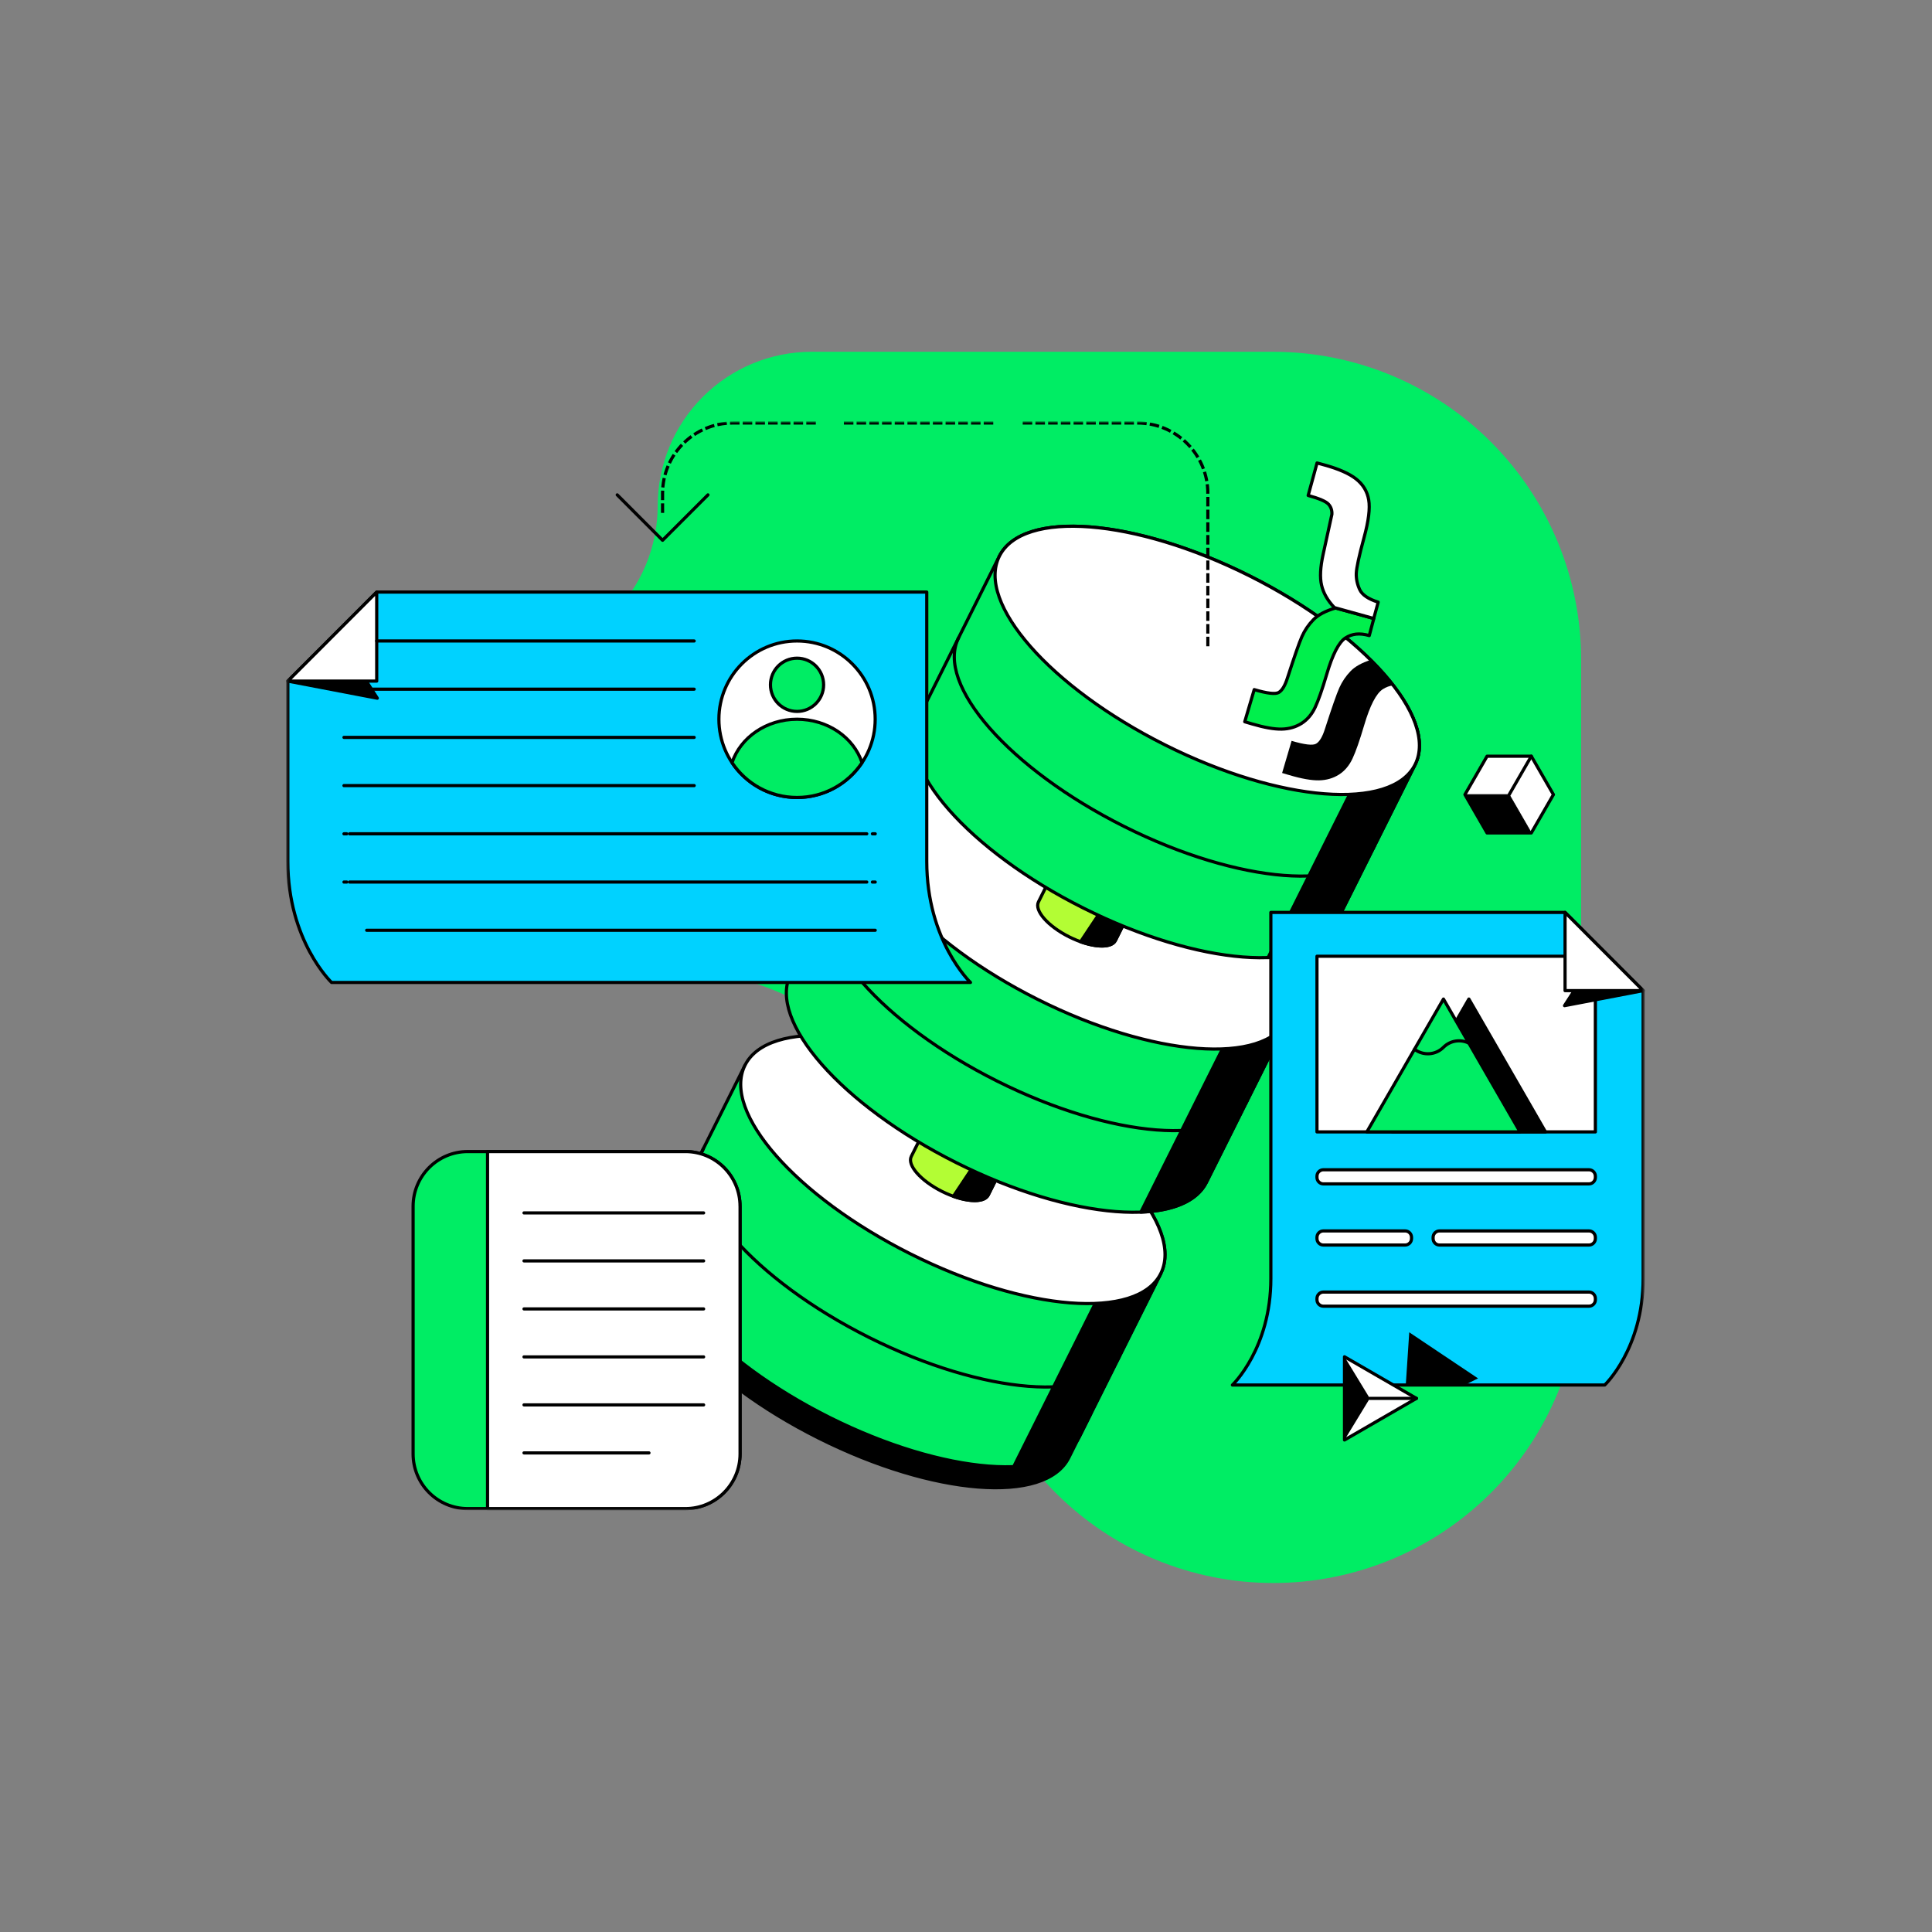 <?xml version="1.0" encoding="utf-8"?>
<svg xmlns="http://www.w3.org/2000/svg" width="696" height="696" viewBox="0 0 696 696" fill="none">
<rect x="0" y="0" width="696" height="696" fill="#808080" stroke="none"/>
<g clip-path="url(#clip0_535_231)">
<path d="M569.594 237.613V459.387C569.594 488.796 557.911 517 537.115 537.795C516.319 558.59 488.114 570.274 458.705 570.274C429.295 570.274 401.089 558.59 380.294 537.795C359.499 517 347.816 488.796 347.816 459.387C347.806 429.981 336.119 401.783 315.326 380.99C294.532 360.196 266.332 348.51 236.927 348.5H181.491C166.787 348.5 152.684 342.659 142.287 332.261C131.888 321.863 126.047 307.761 126.047 293.057C126.047 278.352 131.888 264.25 142.287 253.852C152.684 243.455 166.787 237.613 181.491 237.613C196.195 237.609 210.295 231.765 220.692 221.369C231.088 210.972 236.931 196.873 236.936 182.17C236.942 167.469 242.783 153.371 253.178 142.975C263.573 132.578 277.669 126.734 292.371 126.727H458.705C488.112 126.737 516.31 138.423 537.104 159.216C557.897 180.009 569.584 208.208 569.594 237.613Z" fill="#00ED64"/>
<mask id="mask0_535_231" style="mask-type:luminance" maskUnits="userSpaceOnUse" x="103" y="151" width="490" height="393">
<path d="M592.458 151.876H103.184V543.981H592.458V151.876Z" fill="white"/>
</mask>
<g mask="url(#mask0_535_231)">
<path d="M243.124 434.328L235.245 450.098C226.841 466.911 253.558 497.348 294.922 518.074C336.286 538.801 376.619 541.967 385.023 525.145L392.902 509.375L243.124 434.328Z" fill="black" stroke="black" stroke-width="1.143" stroke-linecap="round" stroke-linejoin="round"/>
<path d="M268.387 383.772L239.013 442.573C230.609 459.385 257.326 489.822 298.69 510.549C340.053 531.276 380.387 534.442 388.79 517.62L418.165 458.818C426.568 442.007 399.852 411.569 358.487 390.843C317.124 370.117 276.79 366.951 268.387 383.772Z" fill="#00ED64"/>
<path d="M418.164 458.82L388.79 517.621C380.387 534.432 340.053 531.266 298.69 510.55C257.326 489.823 230.609 459.396 239.013 442.574L268.387 383.772" stroke="black" stroke-width="1.143" stroke-linecap="round" stroke-linejoin="round"/>
<path d="M403.155 488.872C394.75 505.684 354.417 502.517 313.053 481.801C271.69 461.075 244.972 430.648 253.376 413.826" stroke="black" stroke-width="1.143" stroke-linecap="round" stroke-linejoin="round"/>
<path d="M412.599 433.469L365.184 528.372C376.872 527.907 385.407 524.387 388.78 517.63L418.155 458.829C421.529 452.072 419.235 443.12 412.599 433.469Z" fill="black" stroke="black" stroke-width="1.143" stroke-linecap="round" stroke-linejoin="round"/>
<path d="M418.156 458.812C426.558 441.995 399.842 411.563 358.482 390.84C317.123 370.117 276.784 366.952 268.381 383.769C259.979 400.586 286.697 431.017 328.056 451.74C369.415 472.462 409.754 475.629 418.156 458.812Z" fill="white" stroke="black" stroke-width="1.143" stroke-linecap="round" stroke-linejoin="round"/>
<path d="M333.72 405.732L328.285 416.618C326.73 419.733 331.679 425.367 339.326 429.2C346.983 433.034 354.448 433.621 356.003 430.506L361.437 419.622C362.993 416.505 358.043 410.872 350.396 407.038C342.741 403.204 335.276 402.617 333.72 405.732Z" fill="#B3FD34" stroke="black" stroke-width="1.143" stroke-linecap="round" stroke-linejoin="round"/>
<path d="M356.709 411.074L343.466 430.972C349.507 433.126 354.73 433.055 356.002 430.507L361.437 419.622C362.497 417.488 360.518 414.18 356.709 411.074Z" fill="black" stroke="black" stroke-width="1.143" stroke-linecap="round" stroke-linejoin="round"/>
<path d="M461.397 372.292C469.801 355.479 443.084 325.042 401.72 304.316C360.357 283.589 320.024 280.424 311.619 297.245" stroke="black" stroke-width="1.143" stroke-linecap="round" stroke-linejoin="round"/>
<path d="M314.195 292.076L284.821 350.878C276.417 367.689 303.134 398.127 344.498 418.852C385.862 439.579 426.195 442.746 434.599 425.924L463.973 367.122C472.376 350.311 445.659 319.873 404.295 299.147C362.932 278.421 322.599 275.254 314.195 292.076Z" fill="#00ED64"/>
<path d="M458.417 341.763L411.003 436.666C422.69 436.201 431.225 432.681 434.599 425.924L463.973 367.123C467.346 360.366 465.053 351.414 458.417 341.763Z" fill="black" stroke="black" stroke-width="1.143" stroke-linecap="round" stroke-linejoin="round"/>
<path d="M463.967 367.122C472.369 350.305 445.653 319.873 404.293 299.151C362.934 278.427 322.595 275.262 314.192 292.079C305.791 308.896 332.508 339.327 373.866 360.05C415.226 380.773 455.565 383.939 463.967 367.122Z" fill="white" stroke="black" stroke-width="1.143" stroke-linecap="round" stroke-linejoin="round"/>
<path d="M463.983 367.123L434.609 425.924C426.205 442.735 385.872 439.57 344.508 418.854C303.144 398.127 276.427 367.699 284.832 350.878L314.205 292.077" stroke="black" stroke-width="1.143" stroke-linecap="round" stroke-linejoin="round"/>
<path d="M379.538 314.028L374.103 324.912C372.548 328.027 377.497 333.662 385.144 337.496C392.801 341.329 400.265 341.916 401.82 338.8L407.255 327.916C408.811 324.801 403.861 319.167 396.214 315.332C388.558 311.499 381.093 310.912 379.538 314.028Z" fill="#B3FD34" stroke="black" stroke-width="1.143" stroke-linecap="round" stroke-linejoin="round"/>
<path d="M402.528 319.367L389.284 339.264C395.325 341.419 400.548 341.348 401.82 338.799L407.255 327.915C408.316 325.781 406.336 322.472 402.528 319.367Z" fill="black" stroke="black" stroke-width="1.143" stroke-linecap="round" stroke-linejoin="round"/>
<path d="M360.013 200.369L330.639 259.17C322.235 275.981 348.953 306.419 390.316 327.146C431.68 347.872 472.013 351.038 480.417 334.216L509.791 275.415C518.194 258.603 491.478 228.166 450.114 207.439C408.75 186.713 368.417 183.547 360.013 200.369Z" fill="#00ED64"/>
<path d="M509.791 275.415C518.194 258.603 491.477 228.166 450.113 207.439C408.75 186.713 368.417 183.547 360.013 200.369" stroke="black" stroke-width="1.143" stroke-linecap="round" stroke-linejoin="round"/>
<path d="M509.791 275.415L480.417 334.216C472.013 351.029 431.68 347.862 390.316 327.146C348.953 306.419 322.235 275.991 330.639 259.17L360.013 200.369" stroke="black" stroke-width="1.143" stroke-linecap="round" stroke-linejoin="round"/>
<path d="M495.104 304.821C486.7 321.632 446.366 318.466 405.003 297.749C363.639 277.024 336.922 246.596 345.326 229.775" stroke="black" stroke-width="1.143" stroke-linecap="round" stroke-linejoin="round"/>
<path d="M449.286 396.517C440.882 413.329 400.548 410.162 359.185 389.446C317.821 368.719 291.104 338.293 299.507 321.47" stroke="black" stroke-width="1.143" stroke-linecap="round" stroke-linejoin="round"/>
<path d="M504.235 250.068L456.821 344.971C468.508 344.505 477.043 340.985 480.417 334.228L509.791 275.427C513.164 268.67 510.871 259.718 504.235 250.068Z" fill="black" stroke="black" stroke-width="1.143" stroke-linecap="round" stroke-linejoin="round"/>
<path d="M509.793 275.419C518.196 258.601 491.479 228.169 450.119 207.447C408.761 186.724 368.421 183.558 360.018 200.376C351.617 217.193 378.334 247.625 419.693 268.347C461.052 289.07 501.391 292.236 509.793 275.419Z" fill="white" stroke="black" stroke-width="1.143" stroke-linecap="round" stroke-linejoin="round"/>
<path d="M135.709 213.297H333.86V310.283C333.86 338.981 349.618 353.931 349.618 353.931H119.446C119.446 353.931 103.688 338.981 103.688 310.283V245.363L135.709 213.297Z" fill="#00D2FF" stroke="black" stroke-width="1.143" stroke-linecap="round" stroke-linejoin="round"/>
<path d="M131.952 245.363L135.921 251.523L103.688 245.363H131.952Z" fill="black" stroke="black" stroke-width="1.143" stroke-linecap="round" stroke-linejoin="round"/>
<path d="M135.709 213.297V245.363H103.688L135.709 213.297Z" fill="white" stroke="black" stroke-width="1.143" stroke-linecap="round" stroke-linejoin="round"/>
<path d="M287.133 287.292C302.682 287.292 315.285 274.67 315.285 259.1C315.285 243.53 302.682 230.909 287.133 230.909C271.586 230.909 258.982 243.53 258.982 259.1C258.982 274.67 271.586 287.292 287.133 287.292Z" fill="white" stroke="black" stroke-width="1.143" stroke-linecap="round" stroke-linejoin="round"/>
<path d="M250.073 230.909H135.709" stroke="black" stroke-width="1.143" stroke-linecap="round" stroke-linejoin="round"/>
<path d="M250.074 248.277H123.912" stroke="black" stroke-width="1.143" stroke-linecap="round" stroke-linejoin="round"/>
<path d="M250.074 265.645H123.912" stroke="black" stroke-width="1.143" stroke-linecap="round" stroke-linejoin="round"/>
<path d="M250.074 283.012H123.912" stroke="black" stroke-width="1.143" stroke-linecap="round" stroke-linejoin="round"/>
<path d="M315.297 300.38H314.286" stroke="black" stroke-width="1.143" stroke-linecap="round" stroke-linejoin="round"/>
<path d="M312.246 300.38H125.942" stroke="black" stroke-width="1.143" stroke-linecap="round" stroke-linejoin="round"/>
<path d="M124.921 300.38H123.912" stroke="black" stroke-width="1.143" stroke-linecap="round" stroke-linejoin="round"/>
<path d="M315.297 317.759H314.286" stroke="black" stroke-width="1.143" stroke-linecap="round" stroke-linejoin="round"/>
<path d="M312.246 317.759H125.942" stroke="black" stroke-width="1.143" stroke-linecap="round" stroke-linejoin="round"/>
<path d="M124.921 317.759H123.912" stroke="black" stroke-width="1.143" stroke-linecap="round" stroke-linejoin="round"/>
<path d="M315.296 335.128H132.104" stroke="black" stroke-width="1.143" stroke-linecap="round" stroke-linejoin="round"/>
<path d="M287.134 287.29C296.901 287.29 305.507 282.314 310.548 274.748C307.547 265.694 298.204 259.099 287.134 259.099C276.062 259.099 266.709 265.704 263.719 274.748C268.77 282.314 277.376 287.29 287.134 287.29Z" fill="#00ED64" stroke="black" stroke-width="1.143" stroke-linecap="round" stroke-linejoin="round"/>
<path d="M287.134 256.288C292.422 256.288 296.709 251.994 296.709 246.698C296.709 241.402 292.422 237.109 287.134 237.109C281.844 237.109 277.557 241.402 277.557 246.698C277.557 251.994 281.844 256.288 287.134 256.288Z" fill="#00ED64" stroke="black" stroke-width="1.143" stroke-linecap="round" stroke-linejoin="round"/>
<path d="M246.911 414.848H168.506C157.634 414.848 148.82 423.675 148.82 434.563V523.761C148.82 534.649 157.634 543.476 168.506 543.476H246.911C257.784 543.476 266.598 534.649 266.598 523.761V434.563C266.598 423.675 257.784 414.848 246.911 414.848Z" fill="#00ED64" stroke="black" stroke-width="1.143" stroke-linecap="round" stroke-linejoin="round"/>
<path d="M266.608 434.563V523.761C266.608 534.646 257.79 543.476 246.922 543.476H175.639V414.848H246.911C257.781 414.848 266.598 423.679 266.598 434.563H266.608Z" fill="white" stroke="black" stroke-width="1.143" stroke-linecap="round" stroke-linejoin="round"/>
<path d="M253.478 454.235H188.77" stroke="black" stroke-width="1.143" stroke-linecap="round" stroke-linejoin="round"/>
<path d="M253.478 471.535H188.77" stroke="black" stroke-width="1.143" stroke-linecap="round" stroke-linejoin="round"/>
<path d="M253.478 488.821H188.77" stroke="black" stroke-width="1.143" stroke-linecap="round" stroke-linejoin="round"/>
<path d="M253.478 506.109H188.77" stroke="black" stroke-width="1.143" stroke-linecap="round" stroke-linejoin="round"/>
<path d="M233.79 523.406H188.77" stroke="black" stroke-width="1.143" stroke-linecap="round" stroke-linejoin="round"/>
<path d="M253.478 436.95H188.77" stroke="black" stroke-width="1.143" stroke-linecap="round" stroke-linejoin="round"/>
<path d="M255.034 178.278L238.69 194.635L222.356 178.278" stroke="black" stroke-width="1.143" stroke-linecap="round" stroke-linejoin="round"/>
<path d="M369.002 152.383H409.78C423.78 152.383 435.124 163.742 435.124 177.762V232.497" stroke="black" stroke-width="1.143" stroke-linecap="square" stroke-linejoin="round" stroke-dasharray="2.29 2.29"/>
<path d="M304.578 152.383H359.164" stroke="black" stroke-width="1.143" stroke-miterlimit="10" stroke-linecap="square" stroke-dasharray="2.29 2.29"/>
<path d="M238.689 184.196V177.762C238.689 163.742 250.032 152.383 264.033 152.383H295.518" stroke="black" stroke-width="1.143" stroke-linecap="square" stroke-linejoin="round" stroke-dasharray="2.29 2.29"/>
<path d="M563.811 328.695H457.822V460.589C457.822 485.807 443.972 498.947 443.972 498.947H578.104C578.104 498.947 591.942 485.807 591.942 460.589V356.866L563.801 328.684L563.811 328.695Z" fill="#00D2FF" stroke="black" stroke-width="1.143" stroke-linecap="round" stroke-linejoin="round"/>
<path d="M572.417 465.464H476.75C475.473 465.464 474.438 466.502 474.438 467.781V468.236C474.438 469.515 475.473 470.552 476.75 470.552H572.417C573.695 470.552 574.731 469.515 574.731 468.236V467.781C574.731 466.502 573.695 465.464 572.417 465.464Z" fill="white" stroke="black" stroke-width="1.143" stroke-linecap="round" stroke-linejoin="round"/>
<path d="M572.417 421.401H476.75C475.473 421.401 474.438 422.439 474.438 423.718V424.173C474.438 425.452 475.473 426.489 476.75 426.489H572.417C573.695 426.489 574.731 425.452 574.731 424.173V423.718C574.731 422.439 573.695 421.401 572.417 421.401Z" fill="white" stroke="black" stroke-width="1.143" stroke-linecap="round" stroke-linejoin="round"/>
<path d="M506.184 443.434H476.75C475.473 443.434 474.438 444.471 474.438 445.75V446.205C474.438 447.485 475.473 448.522 476.75 448.522H506.184C507.462 448.522 508.498 447.485 508.498 446.205V445.75C508.498 444.471 507.462 443.434 506.184 443.434Z" fill="white" stroke="black" stroke-width="1.143" stroke-linecap="round" stroke-linejoin="round"/>
<path d="M572.417 443.434H518.589C517.311 443.434 516.275 444.471 516.275 445.75V446.205C516.275 447.485 517.311 448.522 518.589 448.522H572.417C573.695 448.522 574.73 447.485 574.73 446.205V445.75C574.73 444.471 573.695 443.434 572.417 443.434Z" fill="white" stroke="black" stroke-width="1.143" stroke-linecap="round" stroke-linejoin="round"/>
<path d="M574.731 344.483H474.438V407.765H574.731V344.483Z" fill="white" stroke="black" stroke-width="1.143" stroke-linecap="round" stroke-linejoin="round"/>
<path d="M567.115 356.875L563.619 362.286L591.953 356.875H567.115Z" fill="black" stroke="black" stroke-width="1.143" stroke-linecap="round" stroke-linejoin="round"/>
<path d="M563.811 328.693V356.875H591.953L563.811 328.693Z" fill="white" stroke="black" stroke-width="1.143" stroke-linecap="round" stroke-linejoin="round"/>
<path d="M529.164 359.909L542.962 383.833L556.76 407.765H529.164H501.568L515.366 383.833L529.164 359.909Z" fill="black" stroke="black" stroke-width="1.143" stroke-linecap="round" stroke-linejoin="round"/>
<path d="M520.004 359.909L533.802 383.833L547.6 407.765H520.004H492.407L506.206 383.833L520.004 359.909Z" fill="#00ED64" stroke="black" stroke-width="1.143" stroke-linecap="round" stroke-linejoin="round"/>
<path d="M529.164 375.792C526.194 374.305 522.478 374.801 520.003 377.288C517.154 380.142 512.689 380.374 509.578 377.997" stroke="black" stroke-width="1.143" stroke-linecap="round" stroke-linejoin="round"/>
<path d="M527.639 498.946L532.467 496.559L520.074 488.264L507.679 479.959L506.7 494.859L506.427 498.946H527.639Z" fill="black"/>
<path d="M481.144 219.042L494.911 222.806L493.276 228.965C489.75 227.954 487.083 228.288 484.7 229.815C482.326 231.343 480.073 235.692 477.962 242.865C476.346 248.327 474.952 252.322 473.771 254.83C472.589 257.339 470.962 259.261 468.892 260.586C466.81 261.902 464.437 262.599 461.751 262.66C459.063 262.72 455.477 262.094 450.982 260.769L448.417 260.01L451.831 248.427C456.518 249.814 459.457 250.157 460.659 249.46C461.872 248.761 462.922 247.011 463.811 244.219C466.306 236.512 468.033 231.545 469.023 229.309C470.023 227.074 471.386 225.061 473.124 223.271C474.862 221.479 477.529 220.075 481.144 219.032V219.042Z" fill="#00EF4C" stroke="black" stroke-width="1.143" stroke-linecap="round" stroke-linejoin="round"/>
<path d="M480.67 218.871L494.882 222.816L496.498 216.929C492.933 215.815 490.71 214.298 489.831 212.397C488.952 210.495 488.538 208.563 488.599 206.581C488.66 204.608 489.589 200.299 491.397 193.663C493.044 187.644 493.599 183.112 493.073 180.068C492.549 177.023 491.033 174.524 488.538 172.552C486.043 170.59 482.195 168.9 477.003 167.474L474.467 166.786L471.265 178.49C475.225 179.572 477.66 180.624 478.569 181.615C479.478 182.607 479.902 183.841 479.811 185.287L476.66 199.671C475.639 204.314 475.438 208.037 476.094 210.839C476.74 213.641 478.266 216.322 480.68 218.861H480.67V218.871Z" fill="white" stroke="black" stroke-width="1.143" stroke-linecap="round" stroke-linejoin="round"/>
<path d="M493.76 237.756C490.579 238.768 488.184 240.093 486.588 241.732C484.852 243.522 483.488 245.535 482.488 247.77C481.487 250.006 479.76 254.972 477.276 262.68C476.386 265.472 475.336 267.222 474.124 267.921C472.922 268.618 469.982 268.274 465.295 266.888L461.881 278.471L464.447 279.229C468.932 280.555 472.518 281.181 475.215 281.121C477.901 281.06 480.286 280.362 482.356 279.047C484.426 277.732 486.053 275.811 487.235 273.291C488.417 270.783 489.811 266.788 491.427 261.325C493.538 254.154 495.791 249.804 498.164 248.277C499.326 247.528 500.559 247.073 501.921 246.911C499.588 243.896 496.851 240.831 493.76 237.756Z" fill="black"/>
<path d="M510.276 503.762L497.316 511.258L484.357 518.752V503.762V488.781L497.316 496.266L510.276 503.762Z" fill="white" stroke="black" stroke-width="1.143" stroke-linecap="round" stroke-linejoin="round"/>
<path d="M493.477 503.762L484.357 488.781V518.752L493.477 503.762Z" fill="black"/>
<path d="M493.477 503.762H510.275" stroke="black" stroke-width="1.143" stroke-linecap="round" stroke-linejoin="round"/>
<path d="M551.65 272.421H535.71L527.741 286.249L535.71 300.068H551.65L559.619 286.249L551.65 272.421Z" fill="white" stroke="black" stroke-width="1.143" stroke-linecap="round" stroke-linejoin="round"/>
<path d="M535.71 300.066H551.65L543.68 286.249H527.741L535.71 300.066Z" fill="black" stroke="black" stroke-width="0.286" stroke-linecap="round" stroke-linejoin="round"/>
<path d="M551.65 272.421L543.68 286.249" stroke="black" stroke-width="1.143" stroke-linecap="round" stroke-linejoin="round"/>
</g>
</g>
<defs>
<clipPath id="clip0_535_231">
<rect width="696" height="696" fill="white"/>
</clipPath>
</defs>
</svg>